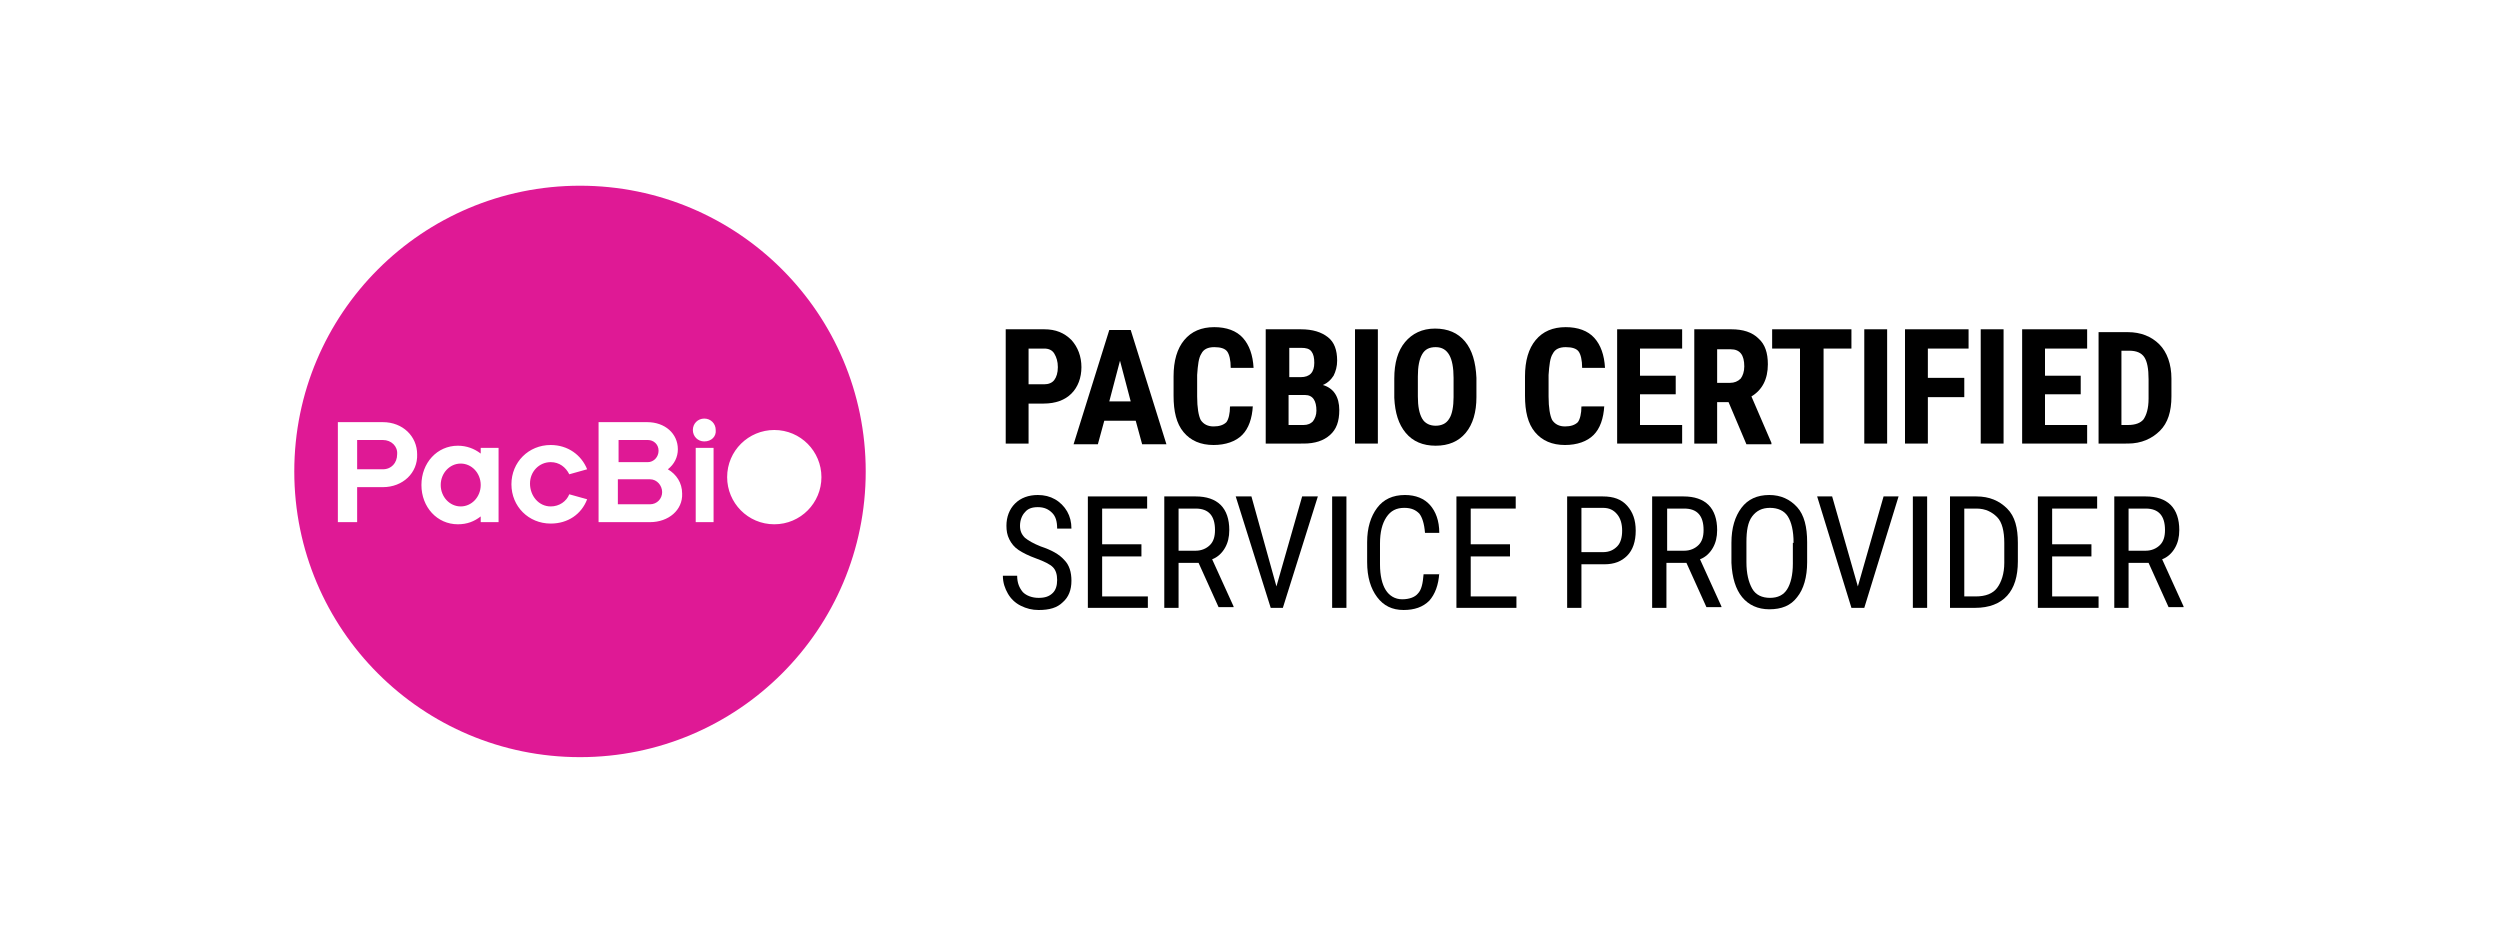 <?xml version="1.0" encoding="utf-8"?>
<!-- Generator: Adobe Illustrator 26.0.3, SVG Export Plug-In . SVG Version: 6.00 Build 0)  -->
<svg version="1.1" id="Layer_1" xmlns="http://www.w3.org/2000/svg" xmlns:xlink="http://www.w3.org/1999/xlink" x="0px" y="0px"
	 viewBox="0 0 350 133" style="enable-background:new 0 0 350 133;" xml:space="preserve">
<style type="text/css">
	.st0{fill:none;}
	.st1{fill:#DF1995;}
</style>
<g>
	<rect x="-0.5" y="-0.5" class="st0" width="350" height="133"/>
	<g>
		<g>
			<ellipse class="st1" cx="64.5" cy="67.9" rx="2.8" ry="3"/>
			<path class="st1" d="M92.2,63.1c0-0.9-0.7-1.5-1.5-1.5h-4.1v3.1h4.1C91.5,64.7,92.2,64,92.2,63.1z"/>
			<path class="st1" d="M91,67.1h-4.5v3.5H91c1,0,1.7-0.8,1.7-1.7S92,67.1,91,67.1z"/>
			<path class="st1" d="M53.6,61.6H50v4.1h3.6c1.2,0,2-0.9,2-2.1C55.7,62.5,54.8,61.6,53.6,61.6z"/>
			<path class="st1" d="M81.2,26c-22.1,0-40,17.9-40,40s17.9,40,40,40c22.1,0,40-17.9,40-40S103.3,26,81.2,26z M53.6,68.2H50v4.9
				h-2.7v-14h6.3c2.8,0,4.8,2,4.8,4.5C58.5,66.2,56.4,68.2,53.6,68.2z M69.8,73.1h-2.5v-0.8c-0.9,0.7-1.9,1.1-3.2,1.1
				c-2.9,0-5.1-2.4-5.1-5.5c0-3.1,2.2-5.5,5.1-5.5c1.2,0,2.3,0.4,3.2,1.1v-0.8h2.5V73.1z M77.1,70.9c1.2,0,2.2-0.7,2.6-1.7l2.5,0.7
				c-0.8,2.1-2.7,3.4-5.1,3.4c-3.1,0-5.5-2.4-5.5-5.5c0-3.1,2.4-5.5,5.5-5.5c2.4,0,4.3,1.4,5.1,3.4l-2.5,0.7c-0.5-1-1.4-1.7-2.6-1.7
				c-1.6,0-2.9,1.3-2.9,3S75.4,70.9,77.1,70.9z M91,73.1h-7.2v-14h6.8c2.5,0,4.3,1.6,4.3,3.8c0,1.1-0.5,2.1-1.4,2.8
				c1.2,0.7,2,1.9,2,3.4C95.6,71.4,93.6,73.1,91,73.1z M99.9,73.1h-2.5V62.7h2.5V73.1z M98.6,61.8c-0.9,0-1.6-0.7-1.6-1.6
				c0-0.9,0.7-1.6,1.6-1.6c0.9,0,1.6,0.7,1.6,1.6C100.3,61.1,99.6,61.8,98.6,61.8z M108.4,73.4c-3.7,0-6.6-3-6.6-6.6
				c0-3.7,3-6.6,6.6-6.6c3.7,0,6.6,3,6.6,6.6C115,70.4,112.1,73.4,108.4,73.4z"/>
		</g>
		<g>
			<path d="M144,56.5v5.6h-3.2v-16h5.4c1.6,0,2.8,0.5,3.8,1.5c0.9,1,1.4,2.3,1.4,3.8s-0.5,2.8-1.4,3.7c-0.9,0.9-2.2,1.4-3.9,1.4H144
				z M144,53.8h2.2c0.6,0,1.1-0.2,1.4-0.6c0.3-0.4,0.5-1,0.5-1.8c0-0.8-0.2-1.4-0.5-1.9c-0.3-0.5-0.8-0.7-1.4-0.7H144V53.8z"/>
			<path d="M159,58.9h-4.4l-0.9,3.3h-3.4l5-16h3l5,16h-3.4L159,58.9z M155.3,56.2h3l-1.5-5.7L155.3,56.2z"/>
			<path d="M175.4,56.8c-0.1,1.8-0.6,3.2-1.5,4.1s-2.3,1.4-4,1.4c-1.8,0-3.2-0.6-4.2-1.8c-1-1.2-1.4-2.9-1.4-5.1v-2.7
				c0-2.2,0.5-3.9,1.5-5.1c1-1.2,2.4-1.8,4.2-1.8c1.7,0,3.1,0.5,4,1.5c0.9,1,1.4,2.4,1.5,4.2h-3.2c0-1.1-0.2-1.9-0.5-2.3
				c-0.3-0.4-0.9-0.6-1.8-0.6c-0.9,0-1.5,0.3-1.8,0.9c-0.4,0.6-0.5,1.6-0.6,3v3c0,1.6,0.2,2.7,0.5,3.3c0.4,0.6,1,0.9,1.8,0.9
				c0.8,0,1.4-0.2,1.8-0.6c0.3-0.4,0.5-1.2,0.5-2.2H175.4z"/>
			<path d="M177.2,62.1v-16h4.9c1.7,0,2.9,0.4,3.8,1.1c0.9,0.7,1.3,1.8,1.3,3.3c0,0.8-0.2,1.5-0.5,2.1c-0.4,0.6-0.8,1-1.5,1.3
				c0.7,0.2,1.3,0.6,1.7,1.2c0.4,0.6,0.6,1.4,0.6,2.3c0,1.6-0.4,2.7-1.3,3.5s-2.1,1.2-3.7,1.2H177.2z M180.4,52.8h1.7
				c1.3,0,1.9-0.7,1.9-2c0-0.7-0.1-1.2-0.4-1.6s-0.8-0.5-1.4-0.5h-1.7V52.8z M180.4,55.2v4.3h2.1c0.6,0,1-0.2,1.3-0.5
				c0.3-0.4,0.5-0.9,0.5-1.5c0-1.4-0.5-2.2-1.6-2.2H180.4z"/>
			<rect x="189.7" y="46.1" width="3.2" height="16"/>
			<path d="M206.7,55.6c0,2.1-0.5,3.8-1.5,5s-2.4,1.8-4.2,1.8c-1.8,0-3.2-0.6-4.2-1.8c-1-1.2-1.5-2.8-1.6-4.9v-2.7
				c0-2.2,0.5-3.9,1.5-5.1c1-1.2,2.4-1.9,4.2-1.9c1.8,0,3.2,0.6,4.2,1.8c1,1.2,1.5,2.9,1.6,5.1V55.6z M203.5,52.9
				c0-1.4-0.2-2.5-0.6-3.2c-0.4-0.7-1-1.1-1.9-1.1c-0.9,0-1.5,0.3-1.9,1c-0.4,0.7-0.6,1.7-0.6,3.1v2.8c0,1.4,0.2,2.4,0.6,3.1
				c0.4,0.7,1.1,1,1.9,1c0.8,0,1.5-0.3,1.9-1c0.4-0.6,0.6-1.7,0.6-3V52.9z"/>
			<path d="M224.6,56.8c-0.1,1.8-0.6,3.2-1.5,4.1c-0.9,0.9-2.3,1.4-4,1.4c-1.8,0-3.2-0.6-4.2-1.8c-1-1.2-1.4-2.9-1.4-5.1v-2.7
				c0-2.2,0.5-3.9,1.5-5.1c1-1.2,2.4-1.8,4.2-1.8c1.7,0,3.1,0.5,4,1.5c0.9,1,1.4,2.4,1.5,4.2h-3.2c0-1.1-0.2-1.9-0.5-2.3
				c-0.3-0.4-0.9-0.6-1.8-0.6c-0.9,0-1.5,0.3-1.8,0.9c-0.4,0.6-0.5,1.6-0.6,3v3c0,1.6,0.2,2.7,0.5,3.3c0.4,0.6,1,0.9,1.8,0.9
				c0.8,0,1.4-0.2,1.8-0.6c0.3-0.4,0.5-1.2,0.5-2.2H224.6z"/>
			<polygon points="234.6,55.2 229.6,55.2 229.6,59.5 235.5,59.5 235.5,62.1 226.4,62.1 226.4,46.1 235.5,46.1 235.5,48.8 
				229.6,48.8 229.6,52.6 234.6,52.6 			"/>
			<path d="M242,56.3h-1.6v5.8h-3.2v-16h5.2c1.6,0,2.9,0.4,3.8,1.3c0.9,0.8,1.3,2,1.3,3.6c0,2.1-0.8,3.6-2.3,4.5l2.8,6.5v0.2h-3.5
				L242,56.3z M240.4,53.6h1.8c0.6,0,1.1-0.2,1.5-0.6c0.3-0.4,0.5-1,0.5-1.7c0-1.6-0.6-2.4-1.9-2.4h-1.9V53.6z"/>
			<polygon points="259.2,48.8 255.3,48.8 255.3,62.1 252,62.1 252,48.8 248.1,48.8 248.1,46.1 259.2,46.1 			"/>
			<rect x="261" y="46.1" width="3.2" height="16"/>
			<polygon points="275,55.6 269.9,55.6 269.9,62.1 266.7,62.1 266.7,46.1 275.6,46.1 275.6,48.8 269.9,48.8 269.9,52.9 275,52.9 
							"/>
			<rect x="277.3" y="46.1" width="3.2" height="16"/>
			<polygon points="291.3,55.2 286.3,55.2 286.3,59.5 292.2,59.5 292.2,62.1 283.1,62.1 283.1,46.1 292.2,46.1 292.2,48.8 
				286.3,48.8 286.3,52.6 291.3,52.6 			"/>
			<path d="M293.8,62.1V46.5h4.1c1.8,0,3.3,0.6,4.4,1.7S304,51,304,53v2.5c0,2.1-0.5,3.7-1.6,4.8s-2.6,1.8-4.5,1.8H293.8z M297,49.1
				v10.4h0.9c1.1,0,1.8-0.3,2.2-0.8c0.4-0.6,0.7-1.5,0.7-2.9v-2.7c0-1.5-0.2-2.5-0.6-3.1c-0.4-0.6-1.1-0.9-2.1-0.9H297z"/>
			<path d="M148,81.2c0-0.8-0.2-1.4-0.6-1.8c-0.4-0.4-1.2-0.8-2.3-1.2c-1.1-0.4-1.9-0.8-2.5-1.2c-0.6-0.4-1-0.9-1.3-1.5
				s-0.4-1.2-0.4-1.9c0-1.2,0.4-2.3,1.2-3.1c0.8-0.8,1.9-1.2,3.2-1.2c0.9,0,1.7,0.2,2.4,0.6c0.7,0.4,1.3,1,1.7,1.7s0.6,1.5,0.6,2.4
				h-2c0-1-0.2-1.7-0.7-2.2c-0.5-0.5-1.1-0.8-2-0.8c-0.8,0-1.4,0.2-1.8,0.7c-0.4,0.4-0.7,1.1-0.7,1.9c0,0.7,0.2,1.2,0.7,1.7
				c0.5,0.4,1.2,0.8,2.2,1.2c1.5,0.5,2.6,1.1,3.3,1.9c0.7,0.7,1,1.7,1,2.9c0,1.3-0.4,2.3-1.2,3c-0.8,0.8-1.9,1.1-3.4,1.1
				c-0.9,0-1.7-0.2-2.5-0.6c-0.8-0.4-1.4-1-1.8-1.7s-0.7-1.5-0.7-2.5h2c0,1,0.3,1.7,0.8,2.3c0.5,0.5,1.3,0.8,2.2,0.8
				c0.9,0,1.5-0.2,2-0.7C147.8,82.6,148,82,148,81.2z"/>
			<polygon points="159.8,77.9 154.3,77.9 154.3,83.5 160.7,83.5 160.7,85.1 152.3,85.1 152.3,69.5 160.6,69.5 160.6,71.2 
				154.3,71.2 154.3,76.2 159.8,76.2 			"/>
			<path d="M167.8,78.8H165v6.3h-2V69.5h4.4c1.5,0,2.7,0.4,3.5,1.2c0.8,0.8,1.2,2,1.2,3.5c0,1-0.2,1.8-0.6,2.5
				c-0.4,0.7-1,1.3-1.8,1.6l3,6.6v0.1h-2.1L167.8,78.8z M165,77.1h2.4c0.8,0,1.5-0.3,2-0.8c0.5-0.5,0.7-1.2,0.7-2.1c0-2-0.9-3-2.7-3
				H165V77.1z"/>
			<polygon points="178.7,82.1 182.3,69.5 184.5,69.5 179.6,85.1 177.9,85.1 173,69.5 175.2,69.5 			"/>
			<rect x="186.5" y="69.5" width="2" height="15.6"/>
			<path d="M201.5,80.2c-0.1,1.7-0.6,3-1.4,3.9c-0.9,0.9-2.1,1.3-3.6,1.3c-1.6,0-2.8-0.6-3.7-1.8s-1.4-2.8-1.4-4.9v-2.8
				c0-2,0.5-3.6,1.4-4.8c0.9-1.2,2.2-1.8,3.9-1.8c1.5,0,2.7,0.5,3.5,1.4s1.3,2.2,1.3,3.9h-2c-0.1-1.3-0.4-2.2-0.8-2.7
				c-0.5-0.5-1.1-0.8-2.1-0.8c-1.1,0-1.9,0.4-2.5,1.3s-0.9,2.1-0.9,3.7v2.9c0,1.6,0.3,2.8,0.8,3.6c0.5,0.8,1.3,1.3,2.3,1.3
				s1.8-0.3,2.2-0.8c0.5-0.5,0.7-1.4,0.8-2.7H201.5z"/>
			<polygon points="211.4,77.9 205.9,77.9 205.9,83.5 212.3,83.5 212.3,85.1 203.9,85.1 203.9,69.5 212.2,69.5 212.2,71.2 
				205.9,71.2 205.9,76.2 211.4,76.2 			"/>
			<path d="M221.4,79v6.1h-2V69.5h5c1.5,0,2.6,0.4,3.4,1.3c0.8,0.9,1.2,2,1.2,3.5c0,1.5-0.4,2.7-1.2,3.5S226,79,224.6,79H221.4z
				 M221.4,77.3h3c0.9,0,1.5-0.3,2-0.8c0.5-0.5,0.7-1.3,0.7-2.2c0-0.9-0.2-1.7-0.7-2.3c-0.5-0.6-1.1-0.9-2-0.9h-3V77.3z"/>
			<path d="M236.1,78.8h-2.8v6.3h-2V69.5h4.4c1.5,0,2.7,0.4,3.5,1.2s1.2,2,1.2,3.5c0,1-0.2,1.8-0.6,2.5c-0.4,0.7-1,1.3-1.8,1.6
				l3,6.6v0.1h-2.1L236.1,78.8z M233.4,77.1h2.4c0.8,0,1.5-0.3,2-0.8c0.5-0.5,0.7-1.2,0.7-2.1c0-2-0.9-3-2.7-3h-2.4V77.1z"/>
			<path d="M253,78.7c0,2.1-0.5,3.8-1.4,4.9c-0.9,1.2-2.2,1.7-3.9,1.7c-1.6,0-2.9-0.6-3.8-1.7s-1.4-2.7-1.5-4.8V76
				c0-2.1,0.5-3.7,1.4-4.9s2.2-1.8,3.9-1.8c1.6,0,2.9,0.6,3.9,1.7s1.4,2.8,1.4,4.9V78.7z M251.1,76c0-1.7-0.3-2.9-0.8-3.7
				s-1.4-1.2-2.5-1.2c-1.1,0-1.9,0.4-2.5,1.2s-0.8,2-0.8,3.6v2.8c0,1.6,0.3,2.8,0.8,3.7s1.4,1.3,2.5,1.3c1.1,0,1.9-0.4,2.4-1.2
				c0.5-0.8,0.8-2,0.8-3.6V76z"/>
			<polygon points="260.1,82.1 263.7,69.5 265.8,69.5 261,85.1 259.2,85.1 254.4,69.5 256.5,69.5 			"/>
			<rect x="267.8" y="69.5" width="2" height="15.6"/>
			<path d="M273,85.1V69.5h3.7c1.8,0,3.2,0.6,4.3,1.7s1.5,2.7,1.5,4.8v2.6c0,2.1-0.5,3.7-1.5,4.8s-2.5,1.7-4.5,1.7H273z M275,71.2
				v12.3h1.6c1.4,0,2.4-0.4,3-1.2s1-2,1-3.5V76c0-1.6-0.3-2.9-1-3.6s-1.6-1.2-2.9-1.2H275z"/>
			<polygon points="292.8,77.9 287.3,77.9 287.3,83.5 293.8,83.5 293.8,85.1 285.3,85.1 285.3,69.5 293.6,69.5 293.6,71.2 
				287.3,71.2 287.3,76.2 292.8,76.2 			"/>
			<path d="M300.8,78.8H298v6.3h-2V69.5h4.4c1.5,0,2.7,0.4,3.5,1.2c0.8,0.8,1.2,2,1.2,3.5c0,1-0.2,1.8-0.6,2.5s-1,1.3-1.8,1.6l3,6.6
				v0.1h-2.1L300.8,78.8z M298,77.1h2.4c0.8,0,1.5-0.3,2-0.8s0.7-1.2,0.7-2.1c0-2-0.9-3-2.7-3H298V77.1z"/>
		</g>
	</g>
</g>
</svg>
